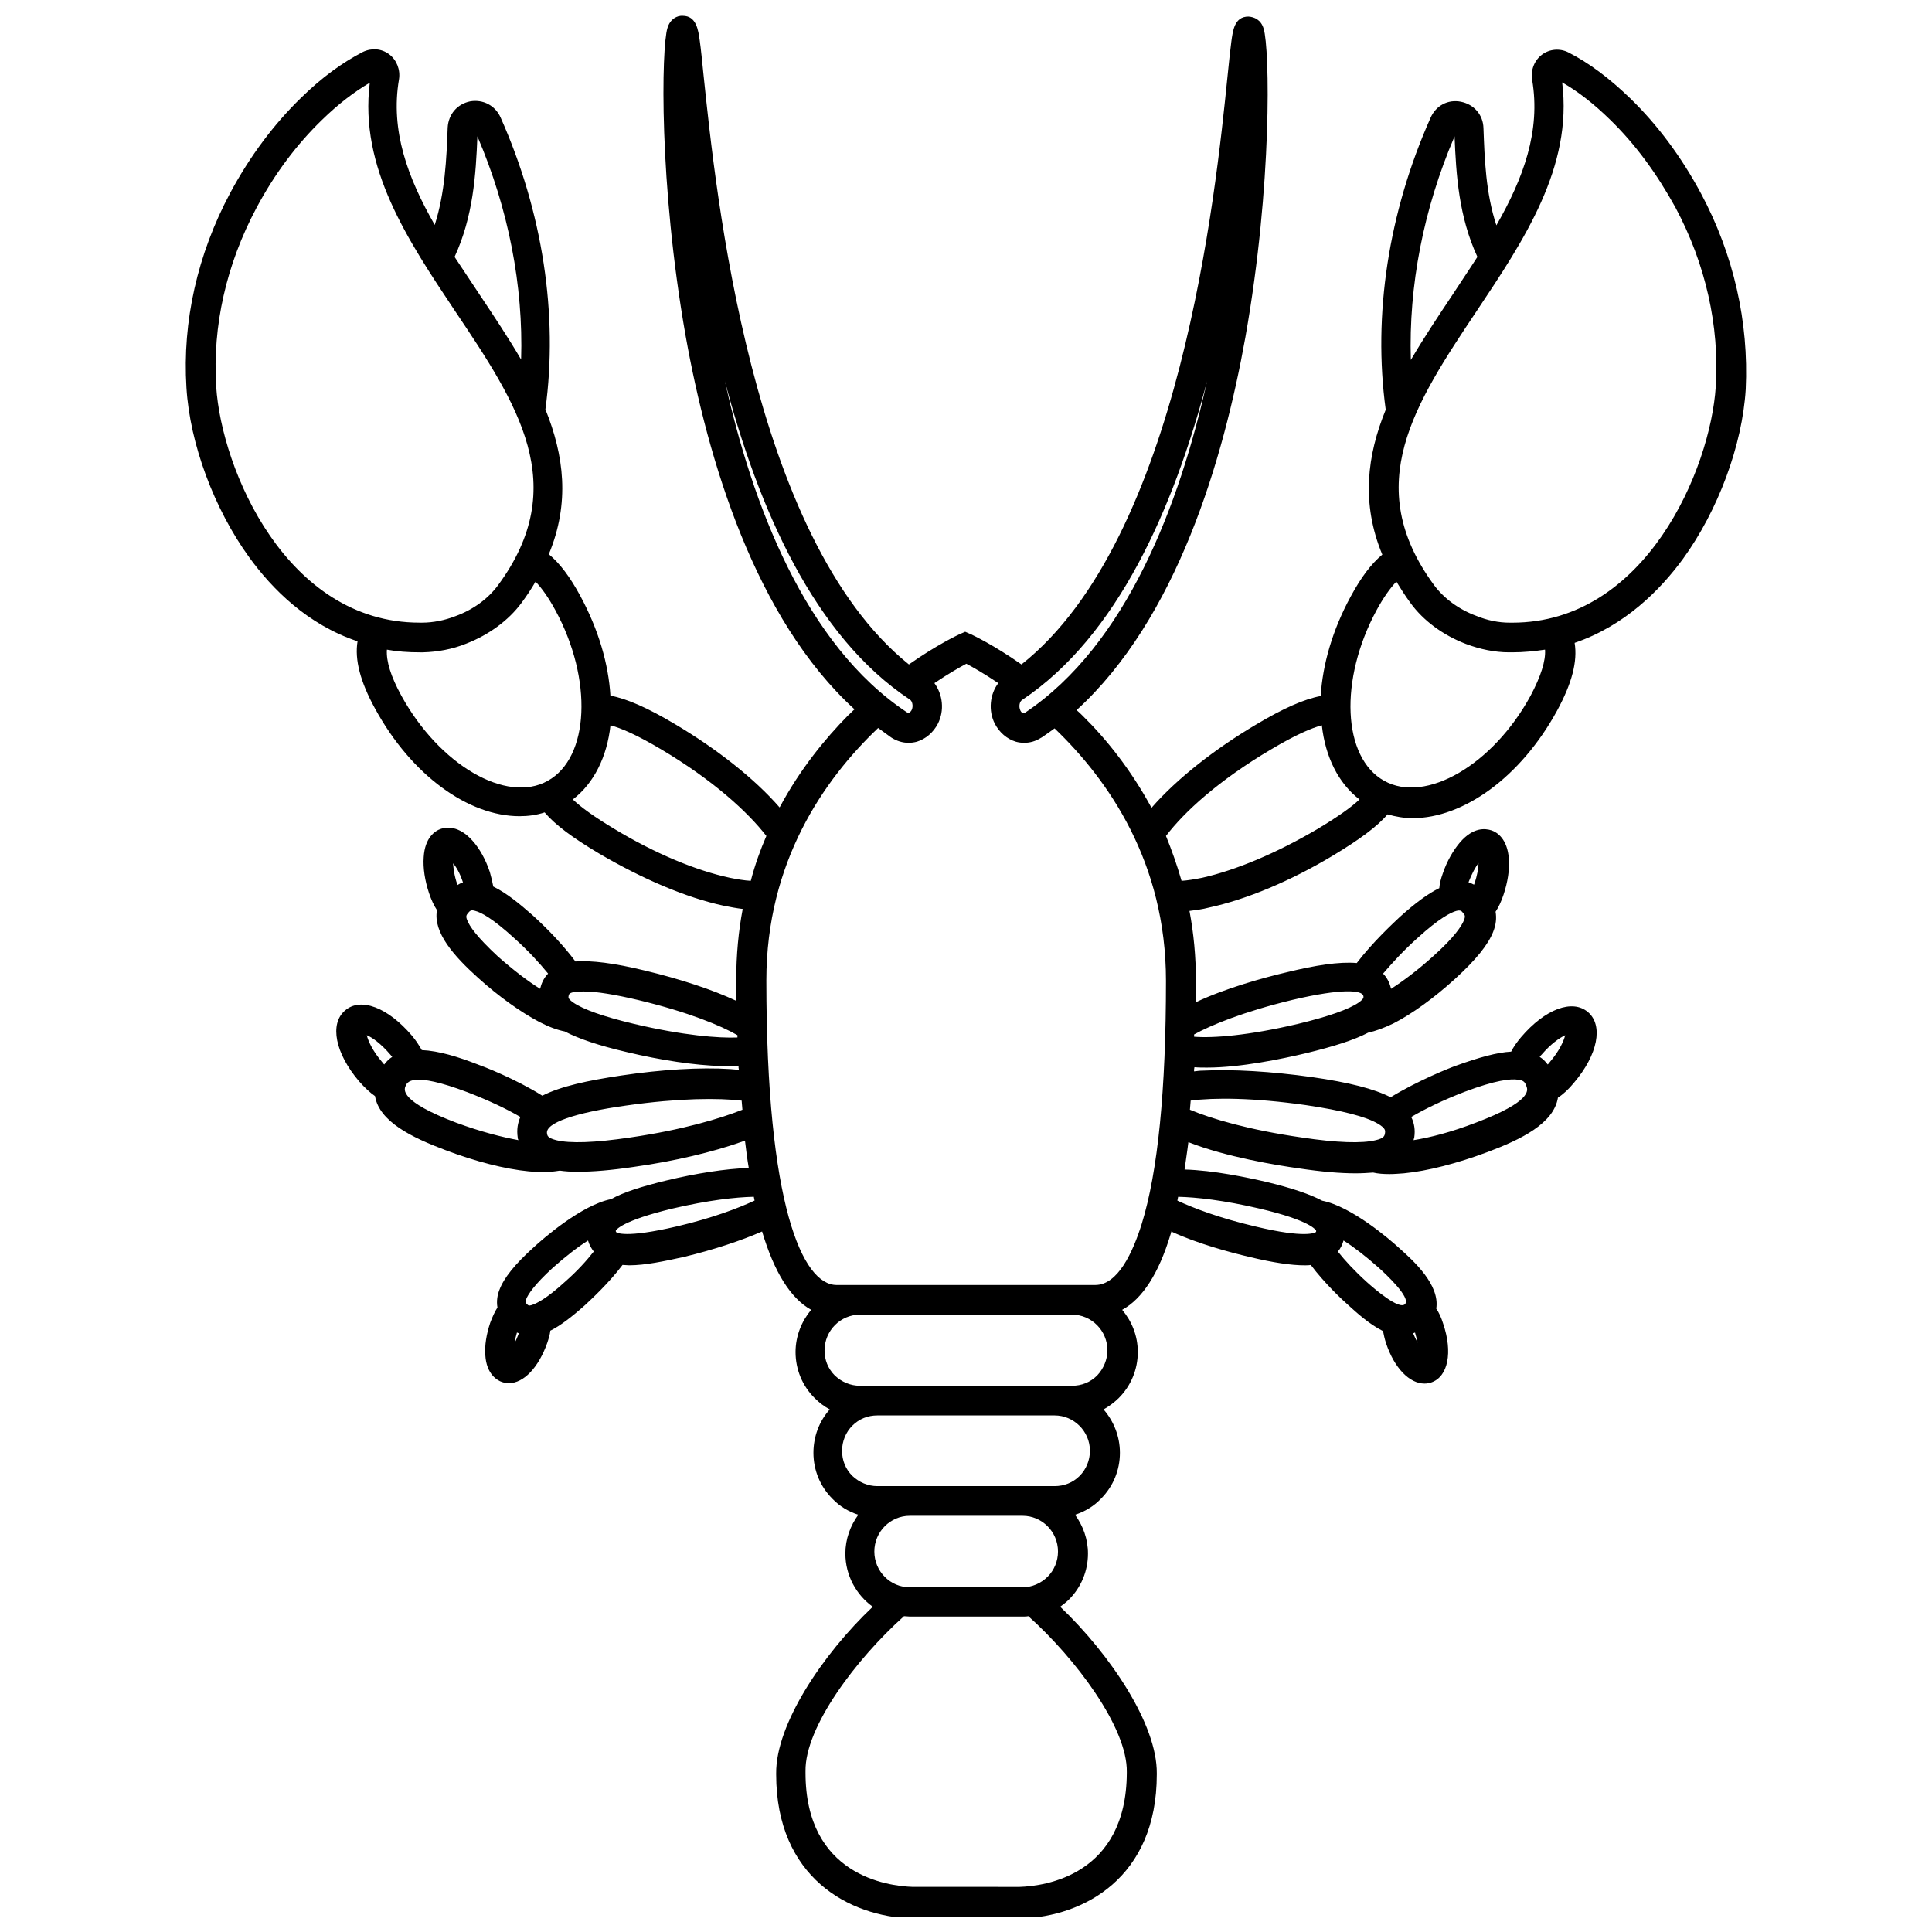 <?xml version="1.0" encoding="UTF-8"?>
<!-- Uploaded to: SVG Repo, www.svgrepo.com, Generator: SVG Repo Mixer Tools -->
<svg width="800px" height="800px" version="1.1" viewBox="144 144 512 512" xmlns="http://www.w3.org/2000/svg">
 <defs>
  <clipPath id="a">
   <path d="m193 148.09h414v503.81h-414z"/>
  </clipPath>
 </defs>
 <g clip-path="url(#a)">
  <path d="m594.77 195.25c-5.238-9.773-11.586-18.238-18.742-25.191-5.543-5.34-10.883-9.371-16.426-12.191-2.215-1.109-4.938-0.906-6.953 0.605-2.016 1.512-3.023 4.031-2.621 6.648 2.316 13.602-2.316 26.098-9.473 38.594-2.82-8.566-3.125-17.531-3.426-25.797-0.102-3.527-2.519-6.246-5.945-6.953-3.426-0.707-6.648 1.008-8.062 4.231-11.184 25.09-15.316 52.297-11.891 77.387-4.938 12.09-6.551 24.789-0.906 38.391-2.922 2.418-5.644 6.047-8.363 11.082-4.836 8.867-7.457 18.035-7.961 26.398-4.332 0.805-9.875 3.223-17.129 7.559-10.883 6.449-20.957 14.309-27.711 22.066-5.441-10.078-11.992-18.238-18.137-24.285-0.605-0.605-1.109-1.109-1.715-1.613 26.5-24.184 38.895-66.199 44.738-98.848 7.152-40.406 6.449-76.477 4.836-81.719-0.707-2.418-2.519-3.125-4.031-3.223-3.727 0-4.133 3.727-4.535 6.648-0.301 2.215-0.605 5.238-1.008 9.168-3.125 30.832-12.496 122.53-54.613 155.88-7.457-5.238-12.898-7.758-13.301-7.961l-1.613-0.707-1.613 0.707c-0.402 0.203-5.844 2.719-13.301 7.961-41.918-33.656-51.188-125.35-54.41-156.08-0.402-3.93-0.707-7.055-1.008-9.168-0.402-2.922-0.906-6.648-4.535-6.648-1.41-0.102-3.324 0.805-4.031 3.223-1.613 5.141-2.316 41.312 4.836 81.719 5.844 32.648 18.34 74.766 44.738 98.848-0.605 0.504-1.109 1.109-1.715 1.613-6.047 6.144-12.695 14.207-18.137 24.383-6.75-7.758-16.828-15.617-27.711-22.066-7.254-4.332-12.797-6.75-17.129-7.559-0.504-8.363-3.125-17.434-7.961-26.398-2.719-5.039-5.441-8.664-8.363-11.082 5.644-13.602 4.031-26.199-0.906-38.391 3.426-25.09-0.707-52.297-11.891-77.387-1.41-3.125-4.637-4.836-8.062-4.231-3.426 0.707-5.742 3.426-5.945 6.953-0.301 8.262-0.707 17.23-3.426 25.797-7.152-12.496-11.789-24.988-9.473-38.594 0.402-2.519-0.605-5.141-2.621-6.648-2.016-1.512-4.637-1.715-6.953-0.605-5.441 2.82-10.883 6.75-16.426 12.191-7.152 6.953-13.504 15.418-18.742 25.191-8.664 16.223-12.695 34.059-11.586 51.59 0.906 14.914 7.356 32.145 16.625 44.941 6.047 8.363 15.418 17.836 28.719 22.27-0.805 4.836 0.707 10.68 4.637 17.836 9.672 17.734 24.789 28.516 38.289 28.516 2.316 0 4.535-0.301 6.648-1.008 2.82 3.324 7.457 6.75 14.41 10.883 11.488 6.75 23.074 11.688 32.848 13.805 1.914 0.402 3.629 0.707 5.238 0.906-1.109 5.844-1.715 12.09-1.715 18.742v5.543h-0.102c-6.246-2.922-14.812-5.742-24.082-7.961-8.262-2.016-14.207-2.719-18.438-2.418-2.922-3.93-6.852-8.16-11.285-12.191-3.426-3.023-6.953-5.945-10.48-7.656-0.203-1.109-0.504-2.418-0.906-3.828-1.109-3.324-2.719-6.246-4.637-8.363-3.527-3.93-6.75-3.629-8.262-3.125-1.613 0.504-4.332 2.316-4.637 7.559-0.203 2.82 0.301 6.144 1.41 9.473 0.605 1.812 1.309 3.324 2.117 4.535-1.109 5.945 4.637 12.293 10.781 17.836 5.543 5.039 11.387 9.168 16.324 11.789 2.519 1.309 4.734 2.117 6.75 2.519 3.629 1.914 8.969 3.727 16.324 5.441 9.27 2.215 18.137 3.527 25.09 3.727h2.016c0.906 0 1.812 0 2.621-0.102 0 0.402 0 0.707 0.102 1.109-0.805-0.102-1.512-0.102-2.316-0.203-7.859-0.504-18.137 0.102-28.918 1.715-8.766 1.309-15.922 2.82-20.859 5.34-7.254-4.535-15.617-7.758-17.332-8.363-4.938-1.914-10.078-3.527-14.609-3.727-0.707-1.211-1.512-2.519-2.621-3.828-6.348-7.457-13.602-10.277-17.734-6.648-4.133 3.527-2.621 11.285 3.727 18.742 1.512 1.715 2.922 3.023 4.231 3.93 1.109 6.75 9.773 10.984 18.641 14.309 7.961 3.023 15.82 5.039 22.168 5.644 1.309 0.102 2.621 0.203 3.828 0.203 1.613 0 3.023-0.203 4.332-0.402 1.41 0.203 2.922 0.301 4.734 0.301 4.031 0 8.969-0.402 15.012-1.309 10.781-1.512 20.758-3.93 28.215-6.551 0.402-0.102 0.707-0.301 1.109-0.402 0.301 2.519 0.605 4.938 1.008 7.254-6.144 0.203-13.906 1.41-21.867 3.324-6.648 1.613-11.387 3.125-14.609 4.938-7.758 1.512-17.938 10.379-20.453 12.695-5.039 4.535-7.961 8.16-9.168 11.387-0.504 1.309-0.805 2.922-0.504 4.637-0.707 1.109-1.309 2.418-1.914 4.031-1.008 3.023-1.512 6.047-1.309 8.566 0.301 5.141 3.223 6.75 4.434 7.152 0.605 0.203 1.211 0.301 1.812 0.301 3.93 0 7.859-4.133 10.176-10.68 0.402-1.211 0.707-2.215 0.805-3.223 2.621-1.309 5.543-3.527 9.168-6.75 1.613-1.512 6.246-5.742 9.977-10.68 0.605 0 1.109 0.102 1.715 0.102 4.332 0 9.473-1.109 14.508-2.215 7.961-1.914 15.215-4.332 20.758-6.75 3.223 10.781 7.559 17.734 13 20.758-2.519 3.023-4.133 6.953-4.133 11.184 0 4.637 1.812 8.969 5.039 12.191 1.211 1.211 2.519 2.215 4.031 3.023-2.82 3.125-4.332 7.254-4.332 11.488 0 4.637 1.812 8.969 5.039 12.191 1.914 2.016 4.332 3.426 6.852 4.231-2.117 2.922-3.426 6.449-3.426 10.277 0 5.844 2.922 10.984 7.254 14.105-13.402 12.695-25.695 31.234-25.594 44.133v0.301c0 27.305 19.348 37.684 35.973 38.188h0.805 0.203 26.906 1.008c16.625-0.504 35.973-10.781 35.973-38.188v-0.301c0.102-12.898-12.191-31.336-25.594-44.133 0.805-0.605 1.613-1.211 2.316-1.914 3.223-3.223 5.039-7.559 5.039-12.191 0-3.828-1.309-7.356-3.426-10.277 2.519-0.805 4.938-2.215 6.852-4.231 3.223-3.223 5.039-7.559 5.039-12.191 0-4.434-1.715-8.465-4.332-11.488 1.41-0.805 2.82-1.812 4.031-3.023 3.223-3.223 5.039-7.559 5.039-12.191 0-4.332-1.613-8.16-4.133-11.184 5.34-2.922 9.672-9.574 12.797-19.949 0.102-0.301 0.203-0.504 0.203-0.805 6.953 3.223 15.617 5.543 20.758 6.75 6.246 1.512 11.082 2.215 14.609 2.215 0.605 0 1.109 0 1.613-0.102 3.727 4.938 8.363 9.27 9.977 10.68 2.215 2.016 5.543 5.039 9.168 6.852 0.203 1.008 0.402 2.016 0.805 3.223 2.215 6.648 6.246 10.68 10.176 10.68 0.605 0 1.211-0.102 1.812-0.301 4.434-1.512 5.742-7.961 3.125-15.617-0.504-1.613-1.109-2.922-1.812-3.93 1.008-6.348-6.047-12.695-9.773-16.02-2.519-2.316-12.695-11.082-20.453-12.594-3.223-1.715-7.961-3.324-14.609-4.938-5.238-1.211-14.207-3.125-21.867-3.324 0.301-2.316 0.707-4.734 1.008-7.254 9.977 3.93 23.477 6.144 29.32 6.953 6.047 0.906 10.984 1.309 15.012 1.309 1.715 0 3.223-0.102 4.637-0.203 1.309 0.301 2.719 0.402 4.332 0.402 1.211 0 2.418-0.102 3.828-0.203 6.246-0.605 14.105-2.621 22.168-5.644 8.867-3.324 17.531-7.559 18.641-14.41 1.41-0.906 2.82-2.215 4.231-3.93 6.348-7.457 7.859-15.215 3.727-18.742-4.133-3.527-11.387-0.805-17.734 6.648-1.109 1.309-2.016 2.621-2.621 3.828-3.727 0.203-8.465 1.512-14.609 3.727-1.715 0.605-10.078 3.93-17.332 8.363-4.332-2.215-10.984-3.93-20.859-5.34-10.781-1.512-20.957-2.117-28.918-1.715-0.805 0-1.512 0.102-2.316 0.203 0-0.402 0-0.707 0.102-1.109 1.109 0.102 2.215 0.102 3.324 0.102 8.867 0 19.949-2.316 26.301-3.828 7.457-1.812 12.797-3.527 16.426-5.441 1.914-0.402 4.133-1.211 6.648-2.418 4.938-2.519 10.781-6.75 16.324-11.789 5.644-5.141 8.867-9.168 10.176-12.594 0.707-1.812 0.906-3.527 0.605-5.238 0.805-1.211 1.512-2.719 2.117-4.535 1.109-3.324 1.613-6.648 1.41-9.473-0.402-5.34-3.125-7.055-4.637-7.559-1.613-0.504-4.734-0.906-8.262 3.125-1.812 2.117-3.527 5.039-4.637 8.363-0.504 1.41-0.805 2.621-0.906 3.828-2.922 1.41-6.348 3.93-10.48 7.656-1.812 1.715-7.152 6.648-11.387 12.191-4.734-0.402-10.984 0.605-18.438 2.418-6.047 1.41-16.324 4.231-24.184 7.961v-5.441c0-6.648-0.605-12.898-1.715-18.742 1.613-0.203 3.324-0.402 5.238-0.906 9.773-2.117 21.461-6.953 32.848-13.805 6.852-4.133 11.586-7.559 14.41-10.883 2.117 0.605 4.332 1.008 6.648 1.008 13.402 0 28.617-10.781 38.289-28.516 3.93-7.254 5.441-13 4.637-17.938 13.301-4.535 22.672-14.008 28.719-22.27 9.27-12.797 15.719-30.027 16.625-44.941 0.84-17.84-3.191-35.676-11.859-51.898zm-65.293-15.113c0.402 10.176 1.109 21.262 6.047 31.941-2.117 3.324-4.332 6.551-6.551 9.977-3.828 5.742-7.656 11.488-11.082 17.332-0.605-19.551 3.324-40.004 11.586-59.25zm-65.594 64.891c-7.254 32.445-21.262 69.828-48.266 87.863-0.203 0.102-0.301 0.102-0.504 0.102-0.301-0.102-0.504-0.301-0.707-0.707-0.504-1.109-0.203-2.418 0.504-2.82 25.293-16.926 40.105-50.785 48.973-84.438zm-127.77 0c8.867 33.754 23.68 67.609 48.969 84.336 0.707 0.402 1.008 1.812 0.504 2.82-0.203 0.402-0.504 0.605-0.707 0.707-0.203 0-0.301 0-0.504-0.102-27.102-17.934-41.109-55.418-48.262-87.762zm-65.598-64.891c8.262 19.246 12.191 39.699 11.586 59.148-3.426-5.844-7.254-11.586-11.082-17.332-2.215-3.324-4.434-6.648-6.551-9.875 4.938-10.68 5.644-21.766 6.047-31.941zm-69.223 66.301c-1.008-16.121 2.719-32.445 10.68-47.359 4.836-9.07 10.68-16.828 17.332-23.277 4.332-4.231 8.566-7.457 12.695-9.875-2.82 22.469 10.078 41.715 22.57 60.457 16.625 24.789 30.934 46.25 11.387 72.75-2.621 3.527-6.551 6.449-11.285 8.16-2.82 1.109-5.945 1.715-8.766 1.715h-0.707c-35.266 0.004-52.496-40.605-53.906-62.57zm49.07 81.918c-2.82-5.141-4.031-9.168-3.828-12.191 2.719 0.504 5.644 0.707 8.664 0.707h0.906c3.828-0.102 7.758-0.805 11.488-2.316 5.945-2.316 11.184-6.144 14.609-10.781 1.41-1.914 2.621-3.727 3.727-5.644 1.715 1.812 3.426 4.231 5.238 7.559 9.977 18.34 9.07 39.094-2.016 45.242-10.98 6.144-28.715-4.234-38.789-22.574zm87.059 48.266c-8.969-1.914-19.852-6.449-30.531-12.898-5.543-3.324-8.969-5.844-11.082-7.859 5.644-4.332 9.07-11.387 9.977-19.648 2.719 0.707 6.953 2.519 13.402 6.348 13.906 8.262 22.973 16.625 27.91 22.973-1.613 3.727-3.023 7.656-4.133 11.891-1.715-0.098-3.527-0.402-5.543-0.805zm-70.734 1.211c-0.504 0.203-1.008 0.402-1.41 0.707 0-0.102 0-0.102-0.102-0.203-0.805-2.316-1.008-4.231-1.109-5.543 0.906 1.008 1.812 2.621 2.621 5.039zm1.109 9.973c-0.402-1.008-0.203-1.309 0.301-1.914 0.504-0.605 0.805-0.805 1.812-0.504 1.613 0.402 4.637 2.016 10.277 7.152 3.828 3.426 6.75 6.648 9.07 9.473-1.211 1.211-1.812 2.719-2.117 4.031-3.223-2.016-6.953-4.836-11.184-8.566-5.644-5.238-7.559-8.059-8.16-9.672zm44.133 27.508c-8.062-1.914-13.402-3.828-16.02-5.644-1.41-1.008-1.309-1.309-1.211-1.812 0.102-0.402 0.203-0.805 1.812-1.008 0.605-0.102 1.41-0.102 2.215-0.102 3.324 0 8.262 0.805 14.609 2.316 13 3.125 21.766 6.75 26.098 9.27v0.605c-4.832 0.207-14.305-0.5-27.504-3.625zm-70.734 3.023c1.512 0.605 3.828 2.316 6.246 5.141 0.203 0.203 0.301 0.402 0.504 0.605-0.805 0.504-1.512 1.211-2.117 2.016-0.203-0.203-0.402-0.402-0.605-0.707-2.418-2.82-3.625-5.441-4.027-7.055zm10.277 13.504c0.402-1.008 1.512-4.031 16.426 1.613 5.742 2.215 10.379 4.434 14.008 6.551-0.707 1.613-1.008 3.324-0.707 5.441 0 0.301 0.102 0.504 0.203 0.707-4.332-0.805-9.977-2.215-16.523-4.637-14.918-5.644-13.809-8.77-13.406-9.676zm59.551 13.602c-9.473 1.41-16.02 1.613-19.648 0.707-2.316-0.605-2.316-1.211-2.418-1.812-0.402-2.719 7.254-5.441 20.957-7.356 14.105-2.016 24.484-2.016 30.633-1.309 0.102 0.805 0.102 1.613 0.203 2.418-5.848 2.312-15.824 5.336-29.727 7.352zm-30.027 51.691c0.203 0.102 0.301 0.102 0.504 0.203-0.402 1.008-0.707 1.812-1.109 2.519 0.102-0.809 0.301-1.715 0.605-2.723zm12.797-13.5c-4.938 4.535-7.656 5.844-8.969 6.246-0.707 0.203-0.805 0.102-1.211-0.301-0.402-0.402-0.402-0.504-0.203-1.211 0.504-1.309 2.117-3.828 7.055-8.363 3.527-3.125 6.648-5.543 9.371-7.254 0.301 1.109 0.906 2.117 1.512 2.922-1.812 2.316-4.332 5.137-7.555 7.961zm29.523-14.613c-13.805 3.223-15.922 1.613-16.02 1.512 0 0 0-0.102-0.102-0.203v-0.203c0.102-0.203 1.613-2.621 15.012-5.844 9.473-2.215 16.727-3.023 21.562-3.125 0.102 0.301 0.102 0.707 0.203 1.008-4.336 2.019-11.188 4.641-20.656 6.856zm91.691 95.625h-29.926c-5.141 0-9.371-4.231-9.371-9.473 0-5.238 4.231-9.473 9.371-9.473h29.926c5.141 0 9.371 4.231 9.371 9.473 0 2.519-1.008 4.938-2.719 6.648-1.816 1.816-4.234 2.824-6.652 2.824zm27.609 48.969v0.203c-0.102 27.207-21.766 30.027-28.414 30.23h-0.707l-13.5-0.004h-13.504-0.605c-6.648-0.203-28.414-3.023-28.414-30.23v-0.402c-0.203-11.789 13.602-29.926 26.098-41.109 0.504 0 1.008 0.102 1.512 0.102h29.926c0.504 0 1.008 0 1.512-0.102 12.496 11.184 26.301 29.523 26.098 41.312zm-9.773-85.145c0 2.519-1.008 4.938-2.719 6.648-1.812 1.812-4.133 2.719-6.648 2.719h-46.953c-2.519 0-4.836-1.008-6.648-2.719-1.812-1.812-2.719-4.133-2.719-6.648 0-2.519 1.008-4.938 2.719-6.648 1.812-1.812 4.133-2.719 6.648-2.719h46.953c5.133-0.004 9.367 4.231 9.367 9.367zm1.914-19.949c-1.812 1.812-4.133 2.719-6.648 2.719h-56.227c-2.519 0-4.836-1.008-6.648-2.719-1.812-1.812-2.719-4.133-2.719-6.648 0-5.238 4.231-9.473 9.371-9.473h56.227c5.141 0 9.371 4.231 9.371 9.473-0.008 2.414-1.016 4.836-2.727 6.648zm-0.504-23.98h-68.52c-9.07 0-18.641-21.16-18.641-80.711 0-31.336 15.215-53.203 29.625-66.906 1.109 0.805 2.215 1.613 3.324 2.418l0.301 0.203c1.309 0.805 2.82 1.309 4.434 1.309 0.707 0 1.512-0.102 2.215-0.301 2.316-0.707 4.332-2.418 5.543-4.734 1.812-3.527 1.309-7.758-0.906-10.781 3.727-2.519 6.75-4.231 8.465-5.141 1.715 0.906 4.734 2.621 8.465 5.141-2.215 2.922-2.719 7.254-0.906 10.781 1.211 2.316 3.223 4.031 5.543 4.734 0.707 0.203 1.512 0.301 2.215 0.301 1.512 0 3.023-0.402 4.434-1.309l0.203-0.102c1.211-0.805 2.316-1.613 3.426-2.418 14.309 13.703 29.523 35.57 29.523 66.906 0 28.816-2.117 50.582-6.449 64.488-2.316 7.352-6.246 16.121-12.293 16.121zm84.238 12.797c0.203-0.102 0.301-0.102 0.504-0.203 0.301 1.008 0.504 1.914 0.707 2.719-0.406-0.703-0.809-1.609-1.211-2.516zm-2.117-7.762c-1.512 1.715-8.16-4.031-10.176-5.844-3.223-2.922-5.742-5.644-7.656-8.062 0.805-0.906 1.211-1.914 1.512-2.922 2.719 1.715 5.844 4.133 9.371 7.254 2.012 1.816 8.461 7.863 6.949 9.574zm-38.594-25.289c13.805 3.223 14.914 5.742 15.012 5.844v0.203c0 0.102-0.102 0.203-0.102 0.203-0.203 0.102-2.621 1.715-16.02-1.512-9.473-2.215-16.324-4.836-20.656-6.852 0.102-0.301 0.102-0.707 0.203-1.008 4.738 0.098 12.094 0.902 21.562 3.121zm81.016-45.949c-0.402 1.613-1.613 4.231-4.031 7.055-0.203 0.301-0.402 0.504-0.605 0.707-0.605-0.805-1.309-1.512-2.117-2.016 0.102-0.203 0.301-0.402 0.504-0.605 2.418-2.82 4.738-4.434 6.25-5.141zm-26.703 15.016c8.262-3.125 12.293-3.527 14.207-3.223 1.512 0.203 1.812 0.605 2.215 1.715 0.402 1.008 1.512 4.031-13.402 9.672-6.551 2.519-12.09 3.93-16.523 4.637 0.102-0.203 0.102-0.504 0.203-0.707 0.301-2.016 0-3.828-0.805-5.441 3.625-2.117 8.363-4.438 14.105-6.652zm-41.918 3.527c9.473 1.41 15.82 3.023 19.043 4.938 2.016 1.211 1.914 1.812 1.812 2.519-0.102 0.605-0.203 1.309-2.418 1.812-3.629 0.906-10.277 0.707-19.648-0.707-14.008-2.016-23.879-4.938-29.625-7.356 0.102-0.805 0.102-1.613 0.203-2.418 6.148-0.805 16.527-0.805 30.633 1.211zm45.645-64.188c0 1.309-0.301 3.223-1.109 5.543 0 0.102 0 0.102-0.102 0.203-0.504-0.203-0.906-0.504-1.41-0.605v-0.102c0.91-2.316 1.816-3.93 2.621-5.039zm-16.121 19.852c5.644-5.141 8.766-6.75 10.277-7.152 0.301-0.102 0.605-0.102 0.707-0.102 0.504 0 0.707 0.203 1.008 0.605 0.504 0.605 0.707 0.805 0.301 1.914-0.605 1.512-2.418 4.434-8.16 9.574-4.231 3.828-8.062 6.648-11.184 8.664-0.402-1.715-1.109-3.023-2.117-4.031 2.418-2.824 5.34-6.047 9.168-9.473zm-33.148 16.422c13.301-3.125 18.34-2.519 18.742-1.109 0.102 0.402 0.203 0.805-1.211 1.812-2.621 1.812-8.062 3.727-16.02 5.644-13.199 3.125-22.672 3.828-27.609 3.426v-0.605c4.332-2.414 13.098-6.043 26.098-9.168zm6.547-45.242c-10.781 6.348-21.562 10.883-30.531 12.898-2.016 0.402-3.828 0.707-5.441 0.805-1.211-4.231-2.621-8.16-4.133-11.891 4.836-6.348 13.906-14.711 27.91-22.973 6.449-3.828 10.68-5.644 13.402-6.348 0.906 8.262 4.332 15.316 9.977 19.648-2.113 2.016-5.641 4.535-11.184 7.859zm56.527-35.367c-9.977 18.34-27.809 28.719-38.793 22.57-11.082-6.144-11.992-26.801-2.016-45.242 1.812-3.324 3.527-5.742 5.238-7.559 1.109 1.812 2.316 3.727 3.727 5.644 3.426 4.734 8.664 8.566 14.711 10.883 3.727 1.41 7.656 2.215 11.387 2.215h0.906c3.023 0 5.945-0.301 8.664-0.707 0.207 2.926-1.102 7.059-3.824 12.195zm49.07-81.918c-1.41 21.965-18.641 62.574-53.906 62.574h-0.707c-2.922 0-5.945-0.605-8.867-1.812-4.637-1.715-8.566-4.637-11.184-8.16-19.445-26.5-5.141-47.961 11.387-72.75 12.496-18.742 25.391-37.988 22.57-60.457 4.231 2.418 8.363 5.644 12.695 9.875 6.648 6.449 12.395 14.309 17.332 23.277 7.961 14.906 11.688 31.332 10.68 47.453z"/>
 </g>
</svg>